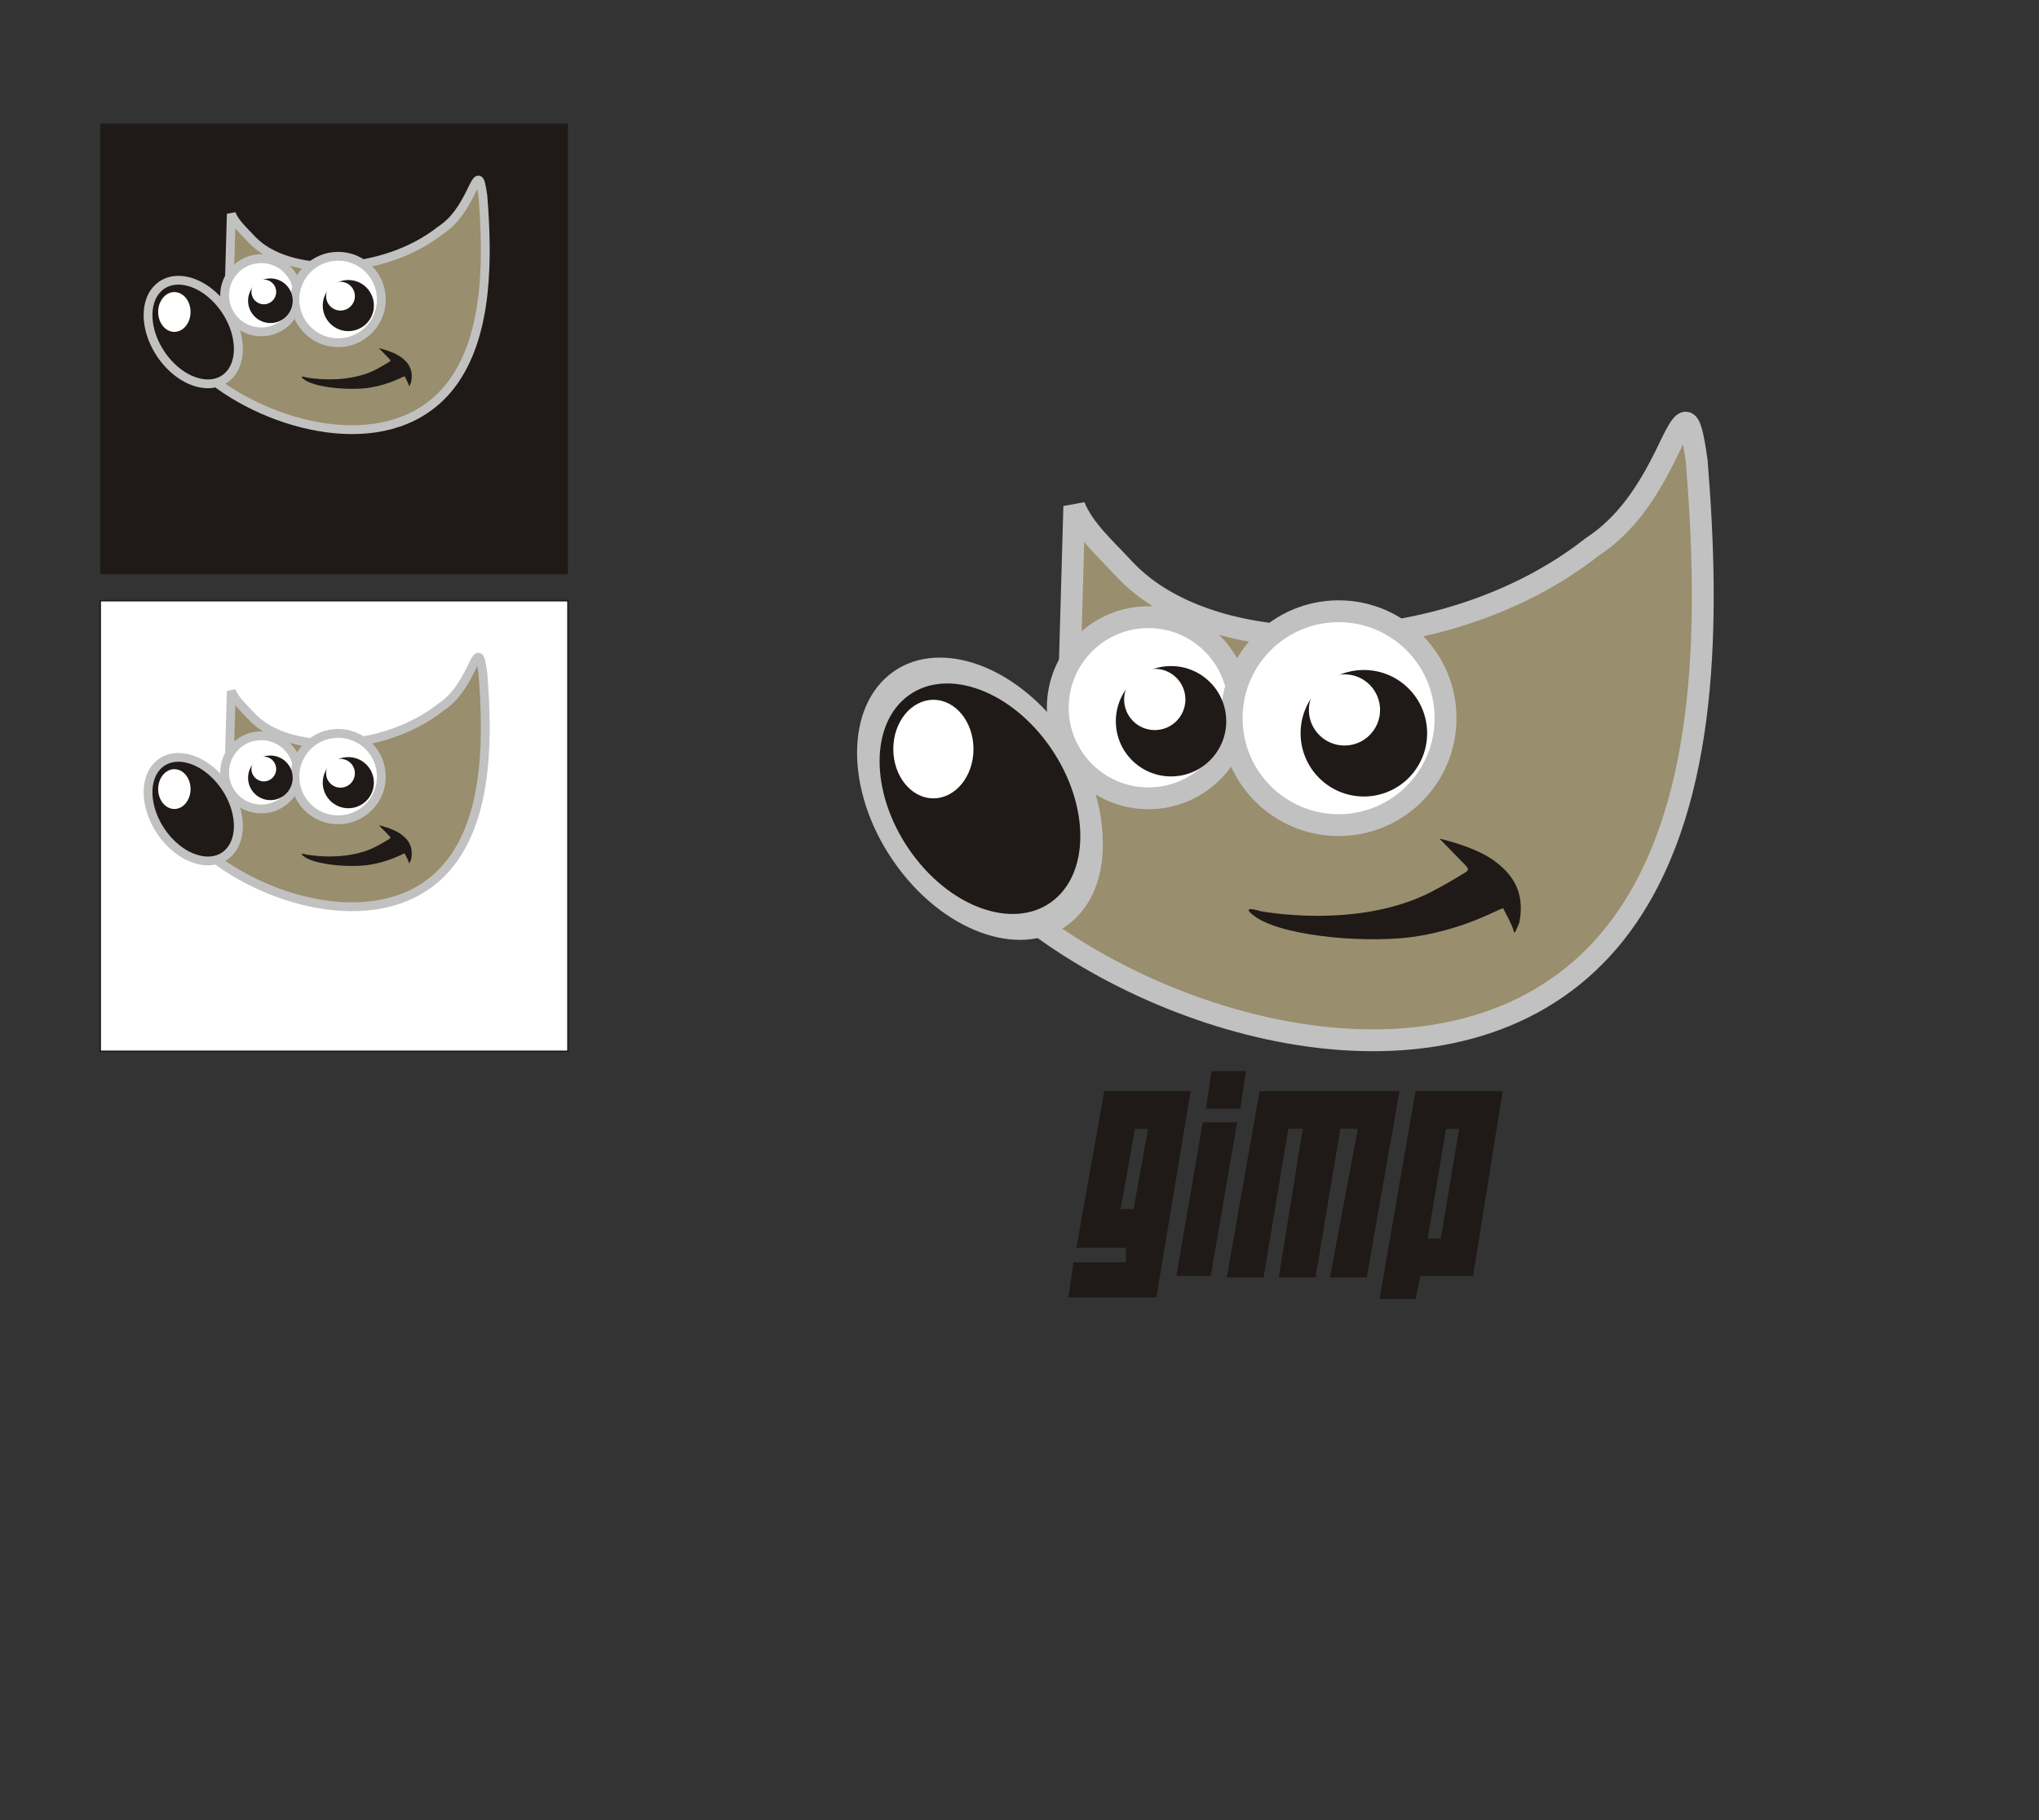 <?xml version="1.0" encoding="UTF-8"?>
<!DOCTYPE svg PUBLIC "-//W3C//DTD SVG 1.1//EN" "http://www.w3.org/Graphics/SVG/1.1/DTD/svg11.dtd">
<!-- Creator: CorelDRAW -->
<svg xmlns="http://www.w3.org/2000/svg" xml:space="preserve" width="280mm" height="250mm" style="shape-rendering:geometricPrecision; text-rendering:geometricPrecision; image-rendering:optimizeQuality; fill-rule:evenodd; clip-rule:evenodd"
viewBox="0 0 280 250"
 xmlns:xlink="http://www.w3.org/1999/xlink">
 <rect x="0" y="0" width="280" height="250" fill="#333333" stroke="none"/>
 <defs>
  <style type="text/css">
   <![CDATA[
    .str2 {stroke:#1F1A17;stroke-width:0.2}
    .str0 {stroke:#C2C1C1;stroke-width:3}
    .str1 {stroke:#C2C1C1;stroke-width:1.212}
    .fil2 {fill:#1F1A17}
    .fil1 {fill:white}
    .fil0 {fill:#998E6D}
    .fil3 {fill:#C2C1C1;fill-rule:nonzero}
   ]]>
  </style>
 </defs>
 <g id="Capa_x0020_1">
  <path class="fil0 str0" d="M146.589 102.51c0.312,-10.911 0.623,-22.055 0.935,-32.966 1.302,3.193 4.095,5.623 6.813,8.559 12.534,13.537 44.892,12.309 64.263,-2.947 4.772,-3.112 7.709,-7.745 10.146,-12.677 2.637,-5.502 3.196,-6.592 4.249,0.838 1.772,21.835 1.595,46.201 -9.45,62.489 -17.791,26.235 -56.799,18.472 -79.995,1.955l-0.383 -1.06c0.992,-0.36 1.92,-0.88 2.761,-1.573 5.223,-4.302 5.248,-13.682 0.359,-21.78l0.302 -0.837z"/>
  <circle class="fil1 str0" cx="157.7" cy="97.209" r="12.442"/>
  <circle class="fil1 str0" cx="183.82" cy="98.645" r="14.688"/>
  <circle class="fil2" cx="160.809" cy="99.065" r="7.58"/>
  <circle class="fil2" cx="187.289" cy="100.714" r="8.688"/>
  <circle class="fil1" cx="158.574" cy="96.072" r="4.207"/>
  <circle class="fil1" cx="184.627" cy="97.512" r="4.889"/>
  <circle class="fil2 str0" transform="matrix(0.764 1.038 -0.693 0.571 134.57 109.707)" r="14.861"/>
  <path class="fil2" d="M201.261 118.865l-3.587 -3.672c0,0 4.623,1.005 7.337,2.914 2.713,1.909 4.464,4.455 3.618,8.643 -0.801,1.873 -0.564,1.539 -0.995,0.468 -0.38,-0.945 -1.099,-2.151 -1.216,-2.478 -1.014,0.302 -5.025,2.713 -11.557,3.819 -6.532,1.105 -18.088,0.149 -22.207,-2.46 -2.404,-1.623 -0.588,-1.275 0.399,-0.957 0,0 13.247,2.606 23.465,-2.621 2.256,-1.175 3.752,-2.113 4.713,-2.689 0.587,-0.321 0.306,-0.678 0.032,-0.967z"/>
  <ellipse class="fil1" cx="128.176" cy="102.888" rx="5.505" ry="6.766"/>
  <rect class="fil2" x="13.765" y="16.976" width="64.228" height="61.893"/>
  <path class="fil0 str1" d="M31.384 42.698c0.126,-4.409 0.252,-8.913 0.378,-13.323 0.526,1.29 1.655,2.273 2.753,3.459 5.066,5.471 18.143,4.974 25.971,-1.191 1.928,-1.258 3.115,-3.13 4.101,-5.123 1.066,-2.224 1.292,-2.664 1.717,0.339 0.716,8.824 0.645,18.671 -3.819,25.254 -7.19,10.603 -22.955,7.465 -32.329,0.79l-0.155 -0.428c0.401,-0.145 0.776,-0.356 1.116,-0.636 2.111,-1.739 2.121,-5.529 0.145,-8.802l0.122 -0.338z"/>
  <circle class="fil1 str1" cx="35.874" cy="40.555" r="5.028"/>
  <circle class="fil1 str1" cx="46.431" cy="41.136" r="5.936"/>
  <circle class="fil2" cx="37.131" cy="41.306" r="3.064"/>
  <circle class="fil2" cx="47.833" cy="41.972" r="3.511"/>
  <circle class="fil1" cx="36.227" cy="40.096" r="1.7"/>
  <circle class="fil1" cx="46.757" cy="40.678" r="1.976"/>
  <g>
   <path class="fil2" d="M30.689 42.178c2.535,3.441 2.726,7.767 0.428,9.66 -2.298,1.893 -6.218,0.638 -8.752,-2.804 -2.535,-3.441 -2.726,-7.767 -0.428,-9.66 2.298,-1.893 6.218,-0.638 8.752,2.804z"/>
   <path id="1" class="fil3" d="M31.498 52.303l-0.763 -0.93 0 0 0.174 -0.154 0.162 -0.169 0.152 -0.179 0.141 -0.191 0.128 -0.201 0.118 -0.213 0.104 -0.223 0.095 -0.234 0.082 -0.245 0.068 -0.253 0.058 -0.264 0.045 -0.27 0.031 -0.28 0.02 -0.286 0.005 -0.293 -0.006 -0.301 -0.021 -0.302 -0.032 -0.311 -0.048 -0.313 -0.058 -0.318 -0.074 -0.319 -0.086 -0.322 -0.098 -0.324 -0.114 -0.323 -0.126 -0.324 -0.138 -0.325 -0.154 -0.322 -0.164 -0.322 -0.18 -0.318 -0.192 -0.316 -0.208 -0.316 -0.219 -0.307 0.976 -0.713 0.242 0.343 0.226 0.344 0.215 0.351 0.199 0.356 0.187 0.357 0.169 0.362 0.158 0.362 0.142 0.365 0.126 0.366 0.114 0.365 0.098 0.365 0.082 0.365 0.07 0.361 0.052 0.361 0.04 0.357 0.023 0.357 0.009 0.35 -0.009 0.347 -0.022 0.343 -0.039 0.336 -0.054 0.333 -0.07 0.323 -0.088 0.317 -0.103 0.309 -0.119 0.301 -0.138 0.291 -0.153 0.281 -0.173 0.27 -0.188 0.256 -0.206 0.243 -0.225 0.228 -0.242 0.215 0 0zm-9.622 -2.912l0.976 -0.713 0 0 0.23 0.299 0.235 0.287 0.241 0.275 0.249 0.26 0.253 0.248 0.258 0.234 0.26 0.22 0.265 0.208 0.267 0.195 0.272 0.179 0.271 0.167 0.272 0.15 0.275 0.138 0.273 0.124 0.273 0.106 0.272 0.094 0.268 0.078 0.266 0.066 0.264 0.05 0.258 0.036 0.255 0.02 0.249 0.004 0.245 -0.009 0.238 -0.021 0.233 -0.038 0.226 -0.052 0.219 -0.066 0.214 -0.082 0.206 -0.096 0.199 -0.109 0.194 -0.127 0.186 -0.143 0.763 0.93 -0.254 0.194 -0.265 0.173 -0.276 0.155 -0.285 0.132 -0.291 0.111 -0.299 0.091 -0.305 0.07 -0.31 0.05 -0.315 0.033 -0.317 0.011 -0.32 -0.009 -0.322 -0.026 -0.325 -0.043 -0.323 -0.061 -0.325 -0.077 -0.325 -0.097 -0.323 -0.111 -0.322 -0.13 -0.321 -0.143 -0.318 -0.16 -0.317 -0.177 -0.314 -0.19 -0.307 -0.207 -0.306 -0.22 -0.301 -0.235 -0.298 -0.251 -0.29 -0.265 -0.284 -0.278 -0.276 -0.293 -0.272 -0.305 -0.263 -0.32 -0.253 -0.334 0 0zm-0.321 -10.482l0.763 0.93 0 0 -0.174 0.154 -0.162 0.169 -0.152 0.179 -0.141 0.191 -0.128 0.201 -0.118 0.213 -0.104 0.223 -0.095 0.234 -0.082 0.245 -0.068 0.253 -0.058 0.264 -0.045 0.27 -0.031 0.28 -0.02 0.286 -0.004 0.293 0.005 0.301 0.021 0.302 0.032 0.311 0.048 0.313 0.058 0.318 0.074 0.319 0.086 0.322 0.098 0.324 0.114 0.323 0.126 0.324 0.138 0.325 0.154 0.322 0.164 0.322 0.18 0.318 0.192 0.316 0.208 0.316 0.219 0.307 -0.976 0.713 -0.242 -0.343 -0.226 -0.344 -0.215 -0.351 -0.199 -0.356 -0.187 -0.357 -0.169 -0.362 -0.158 -0.362 -0.142 -0.365 -0.126 -0.366 -0.114 -0.365 -0.098 -0.365 -0.082 -0.365 -0.07 -0.361 -0.052 -0.361 -0.04 -0.357 -0.023 -0.357 -0.009 -0.35 0.009 -0.347 0.022 -0.343 0.039 -0.336 0.054 -0.333 0.07 -0.323 0.088 -0.317 0.102 -0.309 0.119 -0.301 0.138 -0.291 0.153 -0.281 0.173 -0.27 0.188 -0.256 0.206 -0.243 0.225 -0.228 0.242 -0.215 0 0zm9.622 2.912l-0.976 0.713 0 0 -0.23 -0.299 -0.235 -0.287 -0.241 -0.275 -0.249 -0.26 -0.253 -0.248 -0.258 -0.234 -0.26 -0.22 -0.265 -0.208 -0.267 -0.195 -0.272 -0.179 -0.271 -0.167 -0.272 -0.15 -0.275 -0.138 -0.273 -0.124 -0.273 -0.106 -0.272 -0.094 -0.268 -0.078 -0.266 -0.066 -0.264 -0.05 -0.258 -0.036 -0.255 -0.02 -0.249 -0.004 -0.245 0.009 -0.24 0.022 -0.231 0.037 -0.226 0.052 -0.219 0.066 -0.214 0.082 -0.206 0.096 -0.199 0.109 -0.194 0.127 -0.186 0.143 -0.763 -0.93 0.254 -0.194 0.265 -0.173 0.276 -0.155 0.285 -0.132 0.291 -0.111 0.299 -0.091 0.305 -0.07 0.312 -0.051 0.313 -0.032 0.317 -0.011 0.32 0.009 0.322 0.026 0.325 0.043 0.323 0.061 0.325 0.077 0.325 0.097 0.323 0.111 0.322 0.13 0.321 0.143 0.318 0.16 0.317 0.177 0.314 0.19 0.307 0.207 0.306 0.22 0.301 0.235 0.298 0.251 0.29 0.265 0.284 0.278 0.276 0.293 0.272 0.305 0.263 0.32 0.253 0.334 0 0z"/>
  </g>
  <path class="fil2" d="M53.479 49.307l-1.45 -1.484c0,0 1.868,0.406 2.965,1.178 1.097,0.772 1.804,1.8 1.462,3.493 -0.324,0.757 -0.228,0.622 -0.402,0.189 -0.154,-0.382 -0.444,-0.87 -0.491,-1.001 -0.41,0.122 -2.031,1.097 -4.671,1.543 -2.64,0.447 -7.31,0.06 -8.975,-0.994 -0.971,-0.656 -0.238,-0.515 0.161,-0.387 0,0 5.354,1.053 9.483,-1.059 0.912,-0.475 1.516,-0.854 1.905,-1.087 0.237,-0.13 0.124,-0.274 0.013,-0.391z"/>
  <ellipse class="fil1" cx="23.943" cy="42.85" rx="2.225" ry="2.734"/>
  <rect class="fil1 str2" x="13.765" y="82.508" width="64.228" height="61.893"/>
  <path class="fil0 str1" d="M31.384 108.23c0.126,-4.409 0.252,-8.913 0.378,-13.323 0.526,1.29 1.655,2.273 2.753,3.459 5.066,5.471 18.143,4.974 25.971,-1.191 1.928,-1.258 3.115,-3.13 4.101,-5.123 1.066,-2.224 1.292,-2.664 1.717,0.339 0.716,8.824 0.645,18.671 -3.819,25.254 -7.19,10.603 -22.955,7.465 -32.329,0.79l-0.155 -0.428c0.401,-0.145 0.776,-0.356 1.116,-0.636 2.111,-1.739 2.121,-5.529 0.145,-8.802l0.122 -0.338z"/>
  <circle class="fil1 str1" cx="35.874" cy="106.087" r="5.028"/>
  <circle class="fil1 str1" cx="46.431" cy="106.668" r="5.936"/>
  <circle class="fil2" cx="37.131" cy="106.838" r="3.064"/>
  <circle class="fil2" cx="47.833" cy="107.504" r="3.511"/>
  <circle class="fil1" cx="36.227" cy="105.628" r="1.7"/>
  <circle class="fil1" cx="46.757" cy="106.21" r="1.976"/>
  <g>
   <path class="fil2" d="M30.689 107.71c2.535,3.441 2.726,7.767 0.428,9.66 -2.298,1.893 -6.218,0.638 -8.752,-2.804 -2.535,-3.441 -2.726,-7.767 -0.428,-9.66 2.298,-1.893 6.218,-0.638 8.752,2.804z"/>
   <path id="1" class="fil3" d="M31.498 117.836l-0.763 -0.93 0 0 0.174 -0.154 0.162 -0.169 0.152 -0.179 0.141 -0.191 0.128 -0.201 0.118 -0.213 0.104 -0.223 0.095 -0.234 0.082 -0.245 0.068 -0.253 0.058 -0.264 0.045 -0.27 0.031 -0.28 0.02 -0.286 0.005 -0.293 -0.006 -0.301 -0.021 -0.302 -0.032 -0.311 -0.048 -0.313 -0.058 -0.318 -0.074 -0.319 -0.086 -0.322 -0.098 -0.324 -0.114 -0.323 -0.126 -0.324 -0.138 -0.325 -0.154 -0.322 -0.164 -0.322 -0.18 -0.318 -0.192 -0.316 -0.208 -0.316 -0.219 -0.307 0.976 -0.713 0.242 0.343 0.226 0.344 0.215 0.351 0.199 0.356 0.187 0.357 0.169 0.362 0.158 0.362 0.142 0.365 0.126 0.366 0.114 0.365 0.098 0.365 0.082 0.365 0.07 0.361 0.052 0.361 0.04 0.357 0.023 0.357 0.009 0.35 -0.009 0.347 -0.022 0.343 -0.039 0.336 -0.054 0.333 -0.07 0.323 -0.088 0.317 -0.103 0.309 -0.119 0.301 -0.138 0.291 -0.153 0.281 -0.173 0.27 -0.188 0.256 -0.206 0.243 -0.225 0.228 -0.242 0.215 0 0zm-9.622 -2.912l0.976 -0.713 0 0 0.23 0.299 0.235 0.287 0.241 0.275 0.249 0.26 0.253 0.248 0.258 0.234 0.26 0.22 0.265 0.208 0.267 0.195 0.272 0.179 0.271 0.167 0.272 0.15 0.275 0.138 0.273 0.124 0.273 0.106 0.272 0.094 0.268 0.078 0.266 0.066 0.264 0.05 0.258 0.036 0.255 0.02 0.249 0.004 0.245 -0.009 0.238 -0.021 0.233 -0.038 0.226 -0.052 0.219 -0.066 0.214 -0.082 0.206 -0.096 0.199 -0.109 0.194 -0.127 0.186 -0.143 0.763 0.93 -0.254 0.194 -0.265 0.173 -0.276 0.155 -0.285 0.132 -0.291 0.111 -0.299 0.091 -0.305 0.07 -0.31 0.05 -0.315 0.033 -0.317 0.011 -0.32 -0.009 -0.322 -0.026 -0.325 -0.043 -0.323 -0.061 -0.325 -0.077 -0.325 -0.097 -0.323 -0.111 -0.322 -0.13 -0.321 -0.143 -0.318 -0.16 -0.317 -0.177 -0.314 -0.19 -0.307 -0.207 -0.306 -0.22 -0.301 -0.235 -0.298 -0.251 -0.29 -0.265 -0.284 -0.278 -0.276 -0.293 -0.272 -0.305 -0.263 -0.32 -0.253 -0.334 0 0zm-0.321 -10.482l0.763 0.93 0 0 -0.174 0.154 -0.162 0.169 -0.152 0.179 -0.141 0.191 -0.128 0.201 -0.118 0.213 -0.104 0.223 -0.095 0.234 -0.082 0.245 -0.068 0.253 -0.058 0.264 -0.045 0.27 -0.031 0.28 -0.02 0.286 -0.004 0.293 0.005 0.301 0.021 0.302 0.032 0.311 0.048 0.313 0.058 0.318 0.074 0.319 0.086 0.322 0.098 0.324 0.114 0.323 0.126 0.324 0.138 0.325 0.154 0.322 0.164 0.322 0.18 0.318 0.192 0.316 0.208 0.316 0.219 0.307 -0.976 0.713 -0.242 -0.343 -0.226 -0.344 -0.215 -0.351 -0.199 -0.356 -0.187 -0.357 -0.169 -0.362 -0.158 -0.362 -0.142 -0.365 -0.126 -0.366 -0.114 -0.365 -0.098 -0.365 -0.082 -0.365 -0.07 -0.361 -0.052 -0.361 -0.04 -0.357 -0.023 -0.357 -0.009 -0.35 0.009 -0.347 0.022 -0.343 0.039 -0.336 0.054 -0.333 0.07 -0.323 0.088 -0.317 0.102 -0.309 0.119 -0.301 0.138 -0.291 0.153 -0.281 0.173 -0.27 0.188 -0.256 0.206 -0.243 0.225 -0.228 0.242 -0.215 0 0zm9.622 2.912l-0.976 0.713 0 0 -0.23 -0.299 -0.235 -0.287 -0.241 -0.275 -0.249 -0.26 -0.253 -0.248 -0.258 -0.234 -0.26 -0.22 -0.265 -0.208 -0.267 -0.195 -0.272 -0.179 -0.271 -0.167 -0.272 -0.15 -0.275 -0.138 -0.273 -0.124 -0.273 -0.106 -0.272 -0.094 -0.268 -0.078 -0.266 -0.066 -0.264 -0.05 -0.258 -0.036 -0.255 -0.02 -0.249 -0.004 -0.245 0.009 -0.24 0.023 -0.231 0.037 -0.226 0.052 -0.219 0.066 -0.214 0.082 -0.206 0.096 -0.199 0.109 -0.194 0.127 -0.186 0.143 -0.763 -0.93 0.254 -0.194 0.265 -0.173 0.276 -0.155 0.285 -0.132 0.291 -0.111 0.299 -0.091 0.305 -0.07 0.312 -0.051 0.313 -0.032 0.317 -0.011 0.32 0.009 0.322 0.026 0.325 0.043 0.323 0.061 0.325 0.077 0.325 0.097 0.323 0.111 0.322 0.13 0.321 0.143 0.318 0.16 0.317 0.177 0.314 0.19 0.307 0.207 0.306 0.22 0.301 0.235 0.298 0.251 0.29 0.265 0.284 0.278 0.276 0.293 0.272 0.305 0.263 0.32 0.253 0.334 0 0z"/>
  </g>
  <path class="fil2" d="M53.479 114.839l-1.45 -1.484c0,0 1.868,0.406 2.965,1.178 1.097,0.772 1.804,1.8 1.462,3.493 -0.324,0.757 -0.228,0.622 -0.402,0.189 -0.154,-0.382 -0.444,-0.87 -0.491,-1.001 -0.41,0.122 -2.031,1.097 -4.671,1.543 -2.64,0.447 -7.31,0.06 -8.975,-0.994 -0.971,-0.656 -0.238,-0.515 0.161,-0.387 0,0 5.354,1.053 9.483,-1.059 0.912,-0.475 1.516,-0.854 1.905,-1.087 0.237,-0.13 0.124,-0.274 0.013,-0.391z"/>
  <ellipse class="fil1" cx="23.943" cy="108.383" rx="2.225" ry="2.734"/>
  <g>
   <polygon class="fil2" points="166.375,147.126 171.098,147.126 170.329,152.287 165.607,152.287 "/>
   <polygon class="fil2" points="165.167,154.154 169.89,154.154 166.266,175.24 161.543,175.24 "/>
   <polygon class="fil2" points="172.965,149.871 192.184,149.871 187.681,175.46 182.629,175.46 186.473,155.033 184.057,155.033 180.652,175.46 175.6,175.46 178.895,155.033 176.918,155.033 173.514,175.46 168.462,175.46 "/>
   <path class="fil2" d="M151.639 149.866l11.861 0 -4.71 28.339 -12.073 0 0.69 -4.832 7.184 0 0.037 -1.977 -6.815 0 3.827 -21.53zm4.215 5.192l1.791 0 -1.97 11.015 -1.791 0 1.97 -11.015z"/>
   <path class="fil2" d="M189.438 178.425l4.942 -28.554 11.971 0 -4.063 25.369 -7.248 0 -0.659 3.185 -4.942 0zm9.131 -23.367l1.791 0 -2.507 15.044 -1.791 0 2.507 -15.044z"/>
  </g>
 </g>
</svg>
